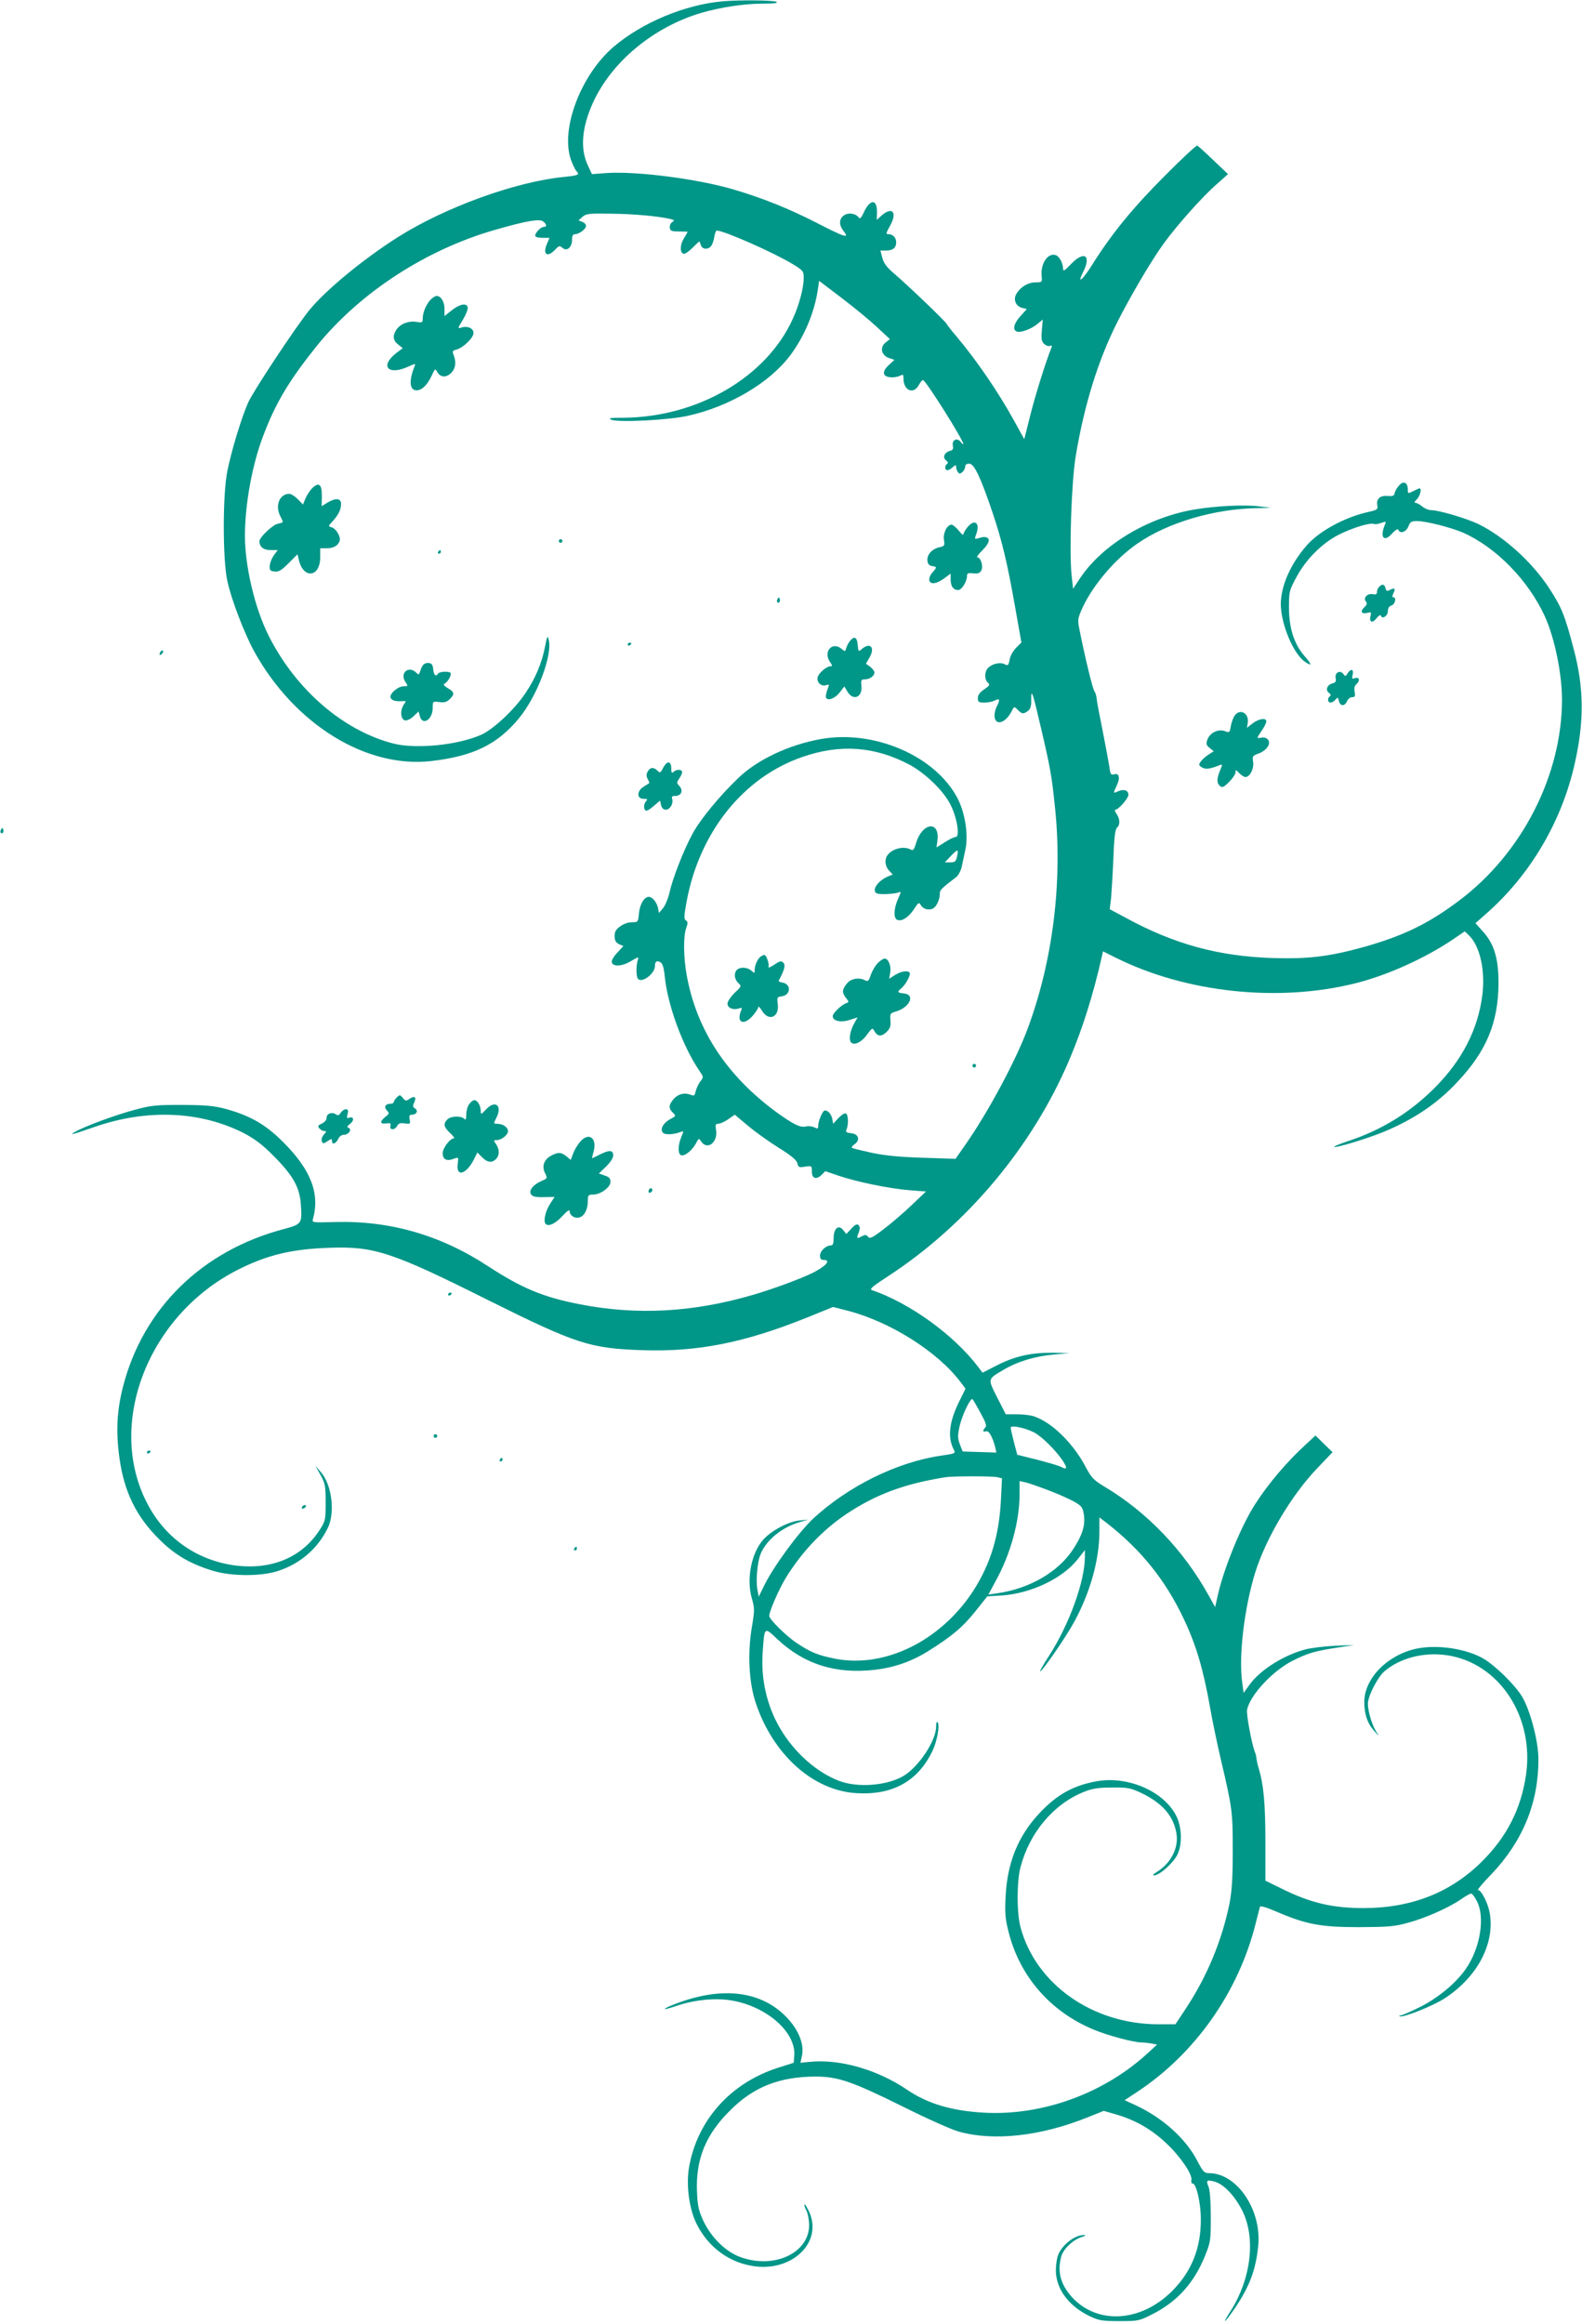 <?xml version="1.0" standalone="no"?>
<!DOCTYPE svg PUBLIC "-//W3C//DTD SVG 20010904//EN"
 "http://www.w3.org/TR/2001/REC-SVG-20010904/DTD/svg10.dtd">
<svg version="1.0" xmlns="http://www.w3.org/2000/svg"
 width="872pt" height="1280pt" viewBox="0 0 872 1280"
 preserveAspectRatio="xMidYMid meet">
<g transform="translate(0,1280) scale(0.1,-0.1)"
fill="#009688" stroke="none">
<path d="M3985 12793 c-208 -18 -446 -117 -603 -251 -179 -153 -293 -450 -236
-619 9 -26 23 -56 31 -65 19 -21 14 -24 -72 -33 -267 -27 -651 -167 -910 -330
-193 -122 -405 -297 -493 -407 -81 -102 -303 -438 -333 -503 -37 -81 -94 -270
-116 -380 -26 -130 -26 -485 0 -605 22 -102 93 -287 148 -388 222 -401 616
-645 976 -604 232 27 364 91 483 235 101 122 188 352 164 436 -6 22 -9 16 -20
-42 -18 -90 -51 -170 -107 -254 -59 -89 -175 -198 -242 -229 -127 -58 -363
-82 -489 -49 -276 72 -536 297 -685 593 -76 150 -131 383 -131 551 0 174 41
398 104 559 67 175 141 298 290 484 238 295 603 533 985 642 173 50 246 62
265 46 20 -15 21 -30 3 -30 -16 0 -47 -32 -47 -48 0 -7 16 -12 39 -12 l40 0
-15 -35 c-24 -58 4 -75 46 -30 21 22 25 23 40 10 24 -22 53 2 53 44 0 22 5 31
16 31 23 0 61 28 61 46 0 8 -9 18 -21 22 l-20 8 21 19 c20 18 36 20 159 18
121 -1 264 -14 329 -30 20 -5 21 -7 6 -17 -9 -7 -14 -21 -12 -32 3 -16 12 -19
51 -19 26 0 47 -1 47 -2 0 -1 -9 -18 -21 -37 -22 -37 -22 -77 -1 -84 7 -2 28
12 48 32 20 20 37 36 39 36 1 0 5 -9 8 -20 6 -23 39 -27 56 -6 7 8 15 30 18
50 3 20 9 36 14 36 39 0 316 -122 419 -185 57 -35 60 -38 60 -77 0 -53 -25
-148 -60 -224 -145 -321 -524 -542 -934 -545 -73 0 -86 -2 -66 -11 39 -16 318
-2 423 22 228 51 449 181 563 333 78 104 134 238 152 363 l7 47 120 -91 c66
-50 154 -122 195 -160 l75 -70 -24 -19 c-33 -27 -23 -70 19 -85 l30 -10 -31
-29 c-39 -36 -35 -63 8 -67 18 -2 41 2 53 8 18 9 20 8 20 -15 0 -67 56 -90 85
-35 9 17 19 28 24 26 22 -14 221 -330 221 -352 0 -4 -6 1 -14 11 -19 26 -50
13 -44 -19 4 -19 0 -26 -17 -30 -30 -8 -41 -37 -20 -52 10 -8 12 -14 6 -19
-15 -8 -14 -35 1 -35 6 0 20 7 30 17 14 13 18 13 18 2 0 -8 4 -20 9 -28 8 -12
12 -12 25 -2 9 8 16 21 16 31 0 11 8 16 23 16 27 -1 62 -75 126 -264 54 -159
83 -281 126 -524 l35 -197 -29 -29 c-16 -16 -33 -45 -36 -65 -6 -33 -9 -35
-27 -26 -23 13 -66 4 -90 -18 -22 -20 -23 -66 -3 -83 13 -11 11 -16 -20 -37
-24 -16 -35 -31 -35 -48 0 -22 4 -25 36 -25 19 0 44 5 56 11 28 15 32 6 13
-31 -9 -17 -15 -43 -13 -58 6 -52 61 -34 94 30 14 28 14 28 34 8 24 -24 30
-24 56 -6 14 11 19 26 18 61 -1 70 9 39 54 -155 51 -218 59 -262 77 -436 43
-408 -11 -847 -152 -1224 -65 -174 -217 -457 -341 -634 l-55 -79 -181 6 c-129
4 -209 12 -280 27 -55 12 -104 24 -109 27 -5 3 1 12 13 20 33 23 23 57 -18 61
-27 3 -32 7 -26 20 12 28 10 85 -4 89 -7 3 -25 -9 -41 -26 l-29 -31 -5 30 c-4
16 -15 34 -26 39 -16 9 -21 6 -35 -23 -9 -19 -16 -44 -16 -55 0 -19 -3 -20
-21 -11 -11 6 -33 9 -48 5 -31 -7 -68 12 -160 78 -276 202 -442 455 -496 756
-18 101 -19 213 -3 258 10 28 10 36 -1 43 -12 7 -11 23 3 101 70 384 313 688
640 800 208 72 398 58 589 -43 88 -47 190 -146 227 -222 36 -72 52 -176 28
-176 -8 0 -35 -13 -60 -29 l-46 -29 5 37 c15 113 -84 102 -118 -14 -11 -37
-16 -42 -30 -34 -38 20 -99 5 -126 -30 -19 -24 -15 -62 7 -86 l21 -22 -30 -12
c-39 -17 -74 -55 -69 -78 3 -15 13 -18 58 -18 30 1 63 5 72 9 16 7 16 4 -2
-35 -24 -54 -26 -107 -4 -116 25 -9 61 13 91 58 27 41 28 41 41 20 14 -21 47
-27 68 -13 17 11 34 48 34 76 0 24 6 30 92 96 11 9 24 34 29 55 4 22 14 64 20
94 18 80 -1 203 -43 284 -122 233 -459 379 -754 326 -174 -31 -347 -112 -453
-213 -101 -96 -212 -230 -254 -309 -50 -92 -111 -249 -128 -329 -7 -29 -22
-65 -34 -80 l-23 -27 -5 28 c-7 31 -31 61 -51 61 -25 0 -49 -40 -54 -90 -5
-50 -5 -50 -41 -50 -38 0 -88 -33 -92 -60 -4 -35 2 -51 24 -61 l23 -10 -33
-36 c-19 -19 -33 -43 -31 -52 5 -27 55 -25 104 4 45 26 46 27 39 5 -9 -28 -9
-85 0 -99 18 -31 95 24 95 68 0 25 10 32 30 21 12 -7 19 -28 24 -77 16 -160
99 -386 191 -521 24 -35 24 -35 5 -59 -10 -13 -21 -37 -25 -53 -6 -26 -9 -28
-31 -19 -34 12 -70 2 -94 -28 -25 -32 -25 -48 -1 -72 18 -18 17 -19 -14 -35
-41 -22 -60 -59 -39 -77 14 -11 59 -8 96 6 17 7 17 5 3 -29 -19 -45 -19 -92
-1 -99 19 -8 62 27 82 65 16 30 16 30 30 9 34 -48 92 -2 81 64 -5 29 -3 35 12
35 10 0 35 11 55 25 l36 25 73 -61 c39 -33 116 -88 169 -121 69 -43 98 -67
103 -85 5 -23 10 -25 43 -19 36 5 37 5 37 -27 0 -39 25 -47 54 -18 l20 20 73
-25 c100 -34 284 -72 392 -80 l90 -7 -80 -76 c-44 -42 -114 -102 -154 -132
-63 -48 -76 -54 -86 -41 -8 11 -15 12 -32 3 -30 -16 -32 -14 -19 19 8 22 8 33
0 41 -9 9 -19 5 -40 -18 l-28 -30 -17 21 c-25 33 -53 10 -53 -43 0 -30 -4 -41
-15 -41 -27 0 -60 -30 -60 -56 0 -17 5 -24 20 -24 42 0 14 -33 -58 -70 -69
-34 -218 -89 -327 -121 -333 -98 -643 -115 -960 -53 -201 39 -320 89 -504 209
-262 172 -541 252 -844 244 -124 -4 -128 -3 -122 16 39 141 -11 272 -165 425
-96 96 -179 144 -316 182 -65 17 -107 21 -239 22 -143 0 -171 -2 -262 -27
-103 -27 -277 -91 -330 -122 -36 -21 -15 -15 112 29 288 99 581 86 820 -36 60
-32 101 -62 165 -127 106 -107 141 -170 148 -262 8 -110 6 -112 -94 -139 -451
-119 -775 -437 -886 -868 -34 -134 -40 -250 -19 -397 26 -184 93 -320 220
-445 84 -84 170 -134 291 -171 105 -33 275 -33 369 0 119 41 211 121 266 231
44 85 25 242 -37 312 l-29 33 28 -50 c25 -46 28 -59 28 -150 0 -97 -1 -102
-33 -152 -98 -153 -269 -223 -472 -195 -209 30 -381 152 -479 342 -228 438 7
1039 504 1288 160 80 293 112 500 119 248 9 345 -23 875 -288 487 -242 560
-266 850 -276 305 -10 559 40 904 178 l148 60 82 -21 c234 -61 495 -226 620
-392 l28 -37 -36 -73 c-55 -112 -64 -197 -28 -264 10 -19 7 -21 -71 -32 -242
-35 -511 -168 -704 -346 -82 -77 -224 -270 -274 -376 l-27 -55 -7 39 c-10 50
0 155 18 198 32 76 118 146 215 174 l47 14 -48 -5 c-63 -6 -159 -58 -202 -108
-65 -76 -91 -216 -61 -321 16 -55 16 -65 0 -160 -24 -143 -16 -302 21 -414 95
-286 316 -485 556 -499 198 -12 338 65 418 231 25 51 42 139 30 158 -6 8 -9 0
-9 -22 0 -79 -98 -225 -183 -274 -92 -52 -249 -64 -350 -26 -124 46 -249 157
-326 288 -74 125 -108 274 -97 422 10 142 8 140 81 71 148 -138 318 -192 533
-169 108 12 204 45 296 102 133 83 192 133 261 219 l67 84 81 5 c159 11 333
93 416 198 l41 52 0 -37 c0 -136 -88 -377 -200 -549 -28 -43 -49 -80 -47 -82
7 -8 145 192 190 276 88 163 137 341 137 496 l0 76 43 -33 c187 -146 321 -313
421 -524 69 -145 108 -277 146 -490 11 -66 38 -194 59 -285 64 -271 66 -290
66 -505 0 -153 -5 -221 -18 -290 -42 -205 -124 -403 -243 -582 l-55 -83 -94 0
c-363 0 -676 221 -760 535 -21 79 -21 250 0 330 50 192 184 350 352 416 45 18
79 23 153 23 86 1 101 -2 161 -30 117 -56 179 -128 194 -226 12 -79 -32 -162
-110 -210 -18 -11 -24 -18 -14 -18 30 0 106 68 129 115 27 56 25 148 -5 210
-65 134 -260 222 -431 195 -134 -22 -228 -73 -328 -181 -115 -124 -174 -271
-183 -454 -5 -92 -2 -125 16 -195 61 -246 232 -442 471 -540 76 -32 220 -70
261 -70 14 0 40 -3 57 -6 l30 -6 -66 -60 c-240 -214 -573 -332 -887 -315 -179
10 -310 49 -423 125 -164 112 -373 172 -539 155 l-51 -5 8 36 c16 71 -24 160
-103 233 -140 129 -347 149 -590 57 -82 -31 -84 -42 -2 -14 98 34 212 46 302
32 197 -31 362 -175 351 -306 l-3 -38 -88 -28 c-261 -84 -444 -289 -489 -548
-17 -99 1 -232 43 -314 63 -124 173 -207 305 -229 216 -37 390 127 315 296
-12 26 -24 46 -26 43 -3 -3 1 -18 10 -34 8 -16 15 -52 15 -80 0 -156 -198
-246 -385 -174 -79 31 -155 107 -198 197 -26 57 -32 83 -35 159 -8 179 47 316
183 450 130 130 272 185 470 186 124 0 200 -26 485 -167 128 -64 265 -125 304
-136 193 -54 451 -26 710 78 l90 36 76 -22 c100 -30 187 -80 265 -153 78 -72
148 -173 142 -205 -2 -12 1 -21 6 -20 20 4 46 -106 46 -193 2 -161 -51 -293
-159 -400 -172 -172 -413 -186 -553 -31 -62 70 -80 140 -57 223 12 42 67 93
115 107 17 5 22 10 13 10 -49 3 -120 -50 -144 -106 -8 -18 -14 -57 -14 -88 0
-103 71 -198 189 -254 49 -23 68 -26 162 -26 103 0 108 1 181 38 138 70 231
173 292 326 29 72 30 84 30 211 0 84 -5 146 -12 164 -16 37 -10 42 37 28 51
-16 114 -85 153 -168 70 -150 42 -369 -68 -542 -54 -84 -35 -71 24 16 80 119
113 207 127 337 22 199 -115 405 -271 405 -26 0 -33 8 -64 67 -62 121 -189
236 -336 305 l-65 30 67 44 c321 211 560 550 655 928 11 45 22 86 24 93 2 7
34 -2 92 -27 163 -70 243 -85 453 -85 161 1 196 3 270 24 95 25 226 83 294
130 24 17 49 31 55 31 6 0 20 -19 32 -42 46 -89 18 -258 -60 -371 -53 -78
-154 -162 -252 -211 -50 -25 -98 -46 -108 -47 -9 0 -11 -3 -5 -5 20 -8 182 57
246 98 182 118 280 304 249 474 -11 55 -46 124 -65 124 -4 0 29 40 76 88 172
181 258 392 258 631 0 99 -45 271 -91 347 -39 64 -147 170 -212 208 -94 55
-255 79 -369 55 -160 -34 -287 -163 -288 -293 0 -69 18 -121 58 -164 22 -24
26 -27 13 -8 -25 34 -51 117 -51 161 0 43 54 148 92 180 86 73 216 106 342 88
289 -41 486 -340 437 -663 -28 -185 -105 -336 -240 -471 -173 -173 -388 -258
-653 -259 -173 0 -294 28 -453 107 l-90 44 0 217 c0 206 -10 313 -36 399 -6
17 -11 42 -13 55 -1 13 -5 30 -9 38 -17 43 -48 208 -43 232 16 81 141 215 252
271 82 41 122 53 247 72 l92 14 -106 -4 c-59 -3 -132 -12 -163 -20 -121 -32
-249 -113 -308 -194 l-33 -46 -8 60 c-20 145 12 409 72 604 59 188 200 426
342 574 l84 88 -47 46 -47 46 -54 -50 c-102 -93 -206 -215 -279 -329 -76 -118
-170 -348 -204 -495 l-16 -71 -35 63 c-139 251 -342 462 -576 601 -59 36 -71
48 -102 107 -69 131 -186 246 -284 279 -19 7 -62 12 -95 12 l-62 0 -47 92
c-53 105 -54 101 33 152 79 47 176 76 278 85 l87 8 -93 2 c-118 1 -208 -19
-308 -70 l-78 -40 -25 33 c-135 177 -377 351 -585 422 -15 5 4 21 90 77 433
282 795 713 998 1191 74 174 131 356 180 571 l6 27 68 -34 c388 -194 900 -249
1327 -141 174 44 378 136 533 240 l66 45 21 -20 c62 -58 93 -193 76 -330 -24
-189 -110 -358 -261 -510 -135 -136 -293 -234 -478 -295 -46 -15 -81 -30 -78
-32 7 -8 184 46 274 83 164 68 294 155 404 273 162 171 227 329 228 547 0 134
-24 214 -84 281 l-43 48 61 54 c239 210 412 502 484 816 55 237 54 423 -3 638
-49 187 -67 232 -135 336 -94 144 -246 282 -386 352 -64 32 -222 79 -265 79
-14 0 -36 9 -49 20 -13 11 -29 20 -37 20 -9 0 -7 6 7 20 18 18 28 60 15 60 -4
0 -19 -7 -35 -15 -29 -15 -30 -15 -30 9 0 38 -23 50 -47 23 -12 -12 -23 -31
-25 -42 -3 -16 -10 -19 -39 -17 -42 4 -64 -16 -57 -52 4 -21 0 -25 -50 -36
-130 -29 -270 -105 -340 -185 -88 -101 -141 -221 -142 -321 0 -110 68 -274
133 -319 40 -28 39 -15 -2 31 -57 65 -86 154 -86 269 0 86 2 93 40 164 52 98
140 187 231 234 74 38 175 70 198 61 7 -3 25 0 40 6 25 9 27 8 21 -7 -31 -72
-7 -103 38 -52 18 20 32 28 35 21 8 -24 43 -13 55 18 10 26 17 30 47 30 50 0
188 -35 255 -64 182 -81 359 -262 450 -460 54 -118 95 -317 95 -461 -1 -416
-220 -844 -565 -1104 -170 -128 -307 -195 -527 -257 -191 -53 -306 -67 -503
-61 -301 10 -544 77 -810 222 l-88 47 7 57 c3 31 9 129 13 219 4 117 10 165
20 173 18 15 17 49 -3 77 -8 12 -11 22 -6 22 17 0 72 63 72 82 0 25 -25 33
-56 20 -29 -14 -29 -13 -8 32 20 41 13 70 -15 61 -17 -5 -21 0 -26 42 -4 26
-21 116 -37 198 -17 83 -32 162 -33 177 -1 15 -7 33 -12 40 -10 12 -52 186
-83 341 -11 55 -10 60 19 124 59 125 182 268 302 350 167 115 422 190 655 194
l79 2 -65 8 c-79 10 -234 3 -354 -17 -258 -43 -510 -194 -634 -381 l-37 -56
-8 74 c-14 128 -1 518 23 659 47 282 125 532 231 740 73 144 191 344 256 432
72 99 214 258 288 322 l64 57 -81 77 c-44 42 -84 79 -89 80 -5 2 -87 -74 -182
-170 -173 -173 -290 -317 -394 -482 -53 -86 -89 -117 -54 -47 49 95 8 123 -66
46 -34 -36 -43 -41 -43 -26 0 31 -21 70 -41 76 -44 14 -85 -49 -77 -118 3 -31
2 -32 -33 -32 -40 0 -81 -23 -105 -61 -21 -32 -6 -71 31 -80 l25 -6 -35 -39
c-37 -41 -45 -76 -20 -85 21 -8 81 14 114 42 l29 24 -5 -58 c-4 -47 -2 -62 12
-76 10 -9 24 -15 32 -11 11 4 13 1 8 -12 -27 -65 -91 -268 -117 -375 l-32
-127 -59 107 c-87 157 -205 329 -317 462 -26 30 -49 60 -51 65 -5 13 -217 216
-289 277 -41 35 -58 57 -66 87 l-11 41 31 0 c37 0 56 15 56 45 0 26 -18 45
-42 45 -16 0 -15 5 9 48 42 76 9 108 -53 50 l-21 -19 1 40 c2 78 -39 76 -74
-2 -11 -24 -20 -34 -25 -27 -15 24 -56 31 -81 15 -30 -19 -31 -54 -3 -89 33
-42 6 -33 -152 48 -148 76 -295 135 -454 182 -199 59 -536 102 -701 91 l-81
-6 -21 45 c-45 92 -36 209 26 347 103 227 334 418 597 496 107 31 238 51 339
51 62 0 86 3 76 10 -14 9 -205 11 -295 3z m1290 -4712 c-6 -26 -11 -31 -37
-31 l-30 0 33 35 c18 19 35 33 37 30 2 -2 1 -17 -3 -34z m130 -3064 c28 -51
35 -71 26 -80 -16 -16 -14 -27 4 -21 15 6 36 -30 51 -89 l6 -28 -93 3 -93 3
-15 39 c-12 32 -13 48 -3 94 13 64 62 166 73 155 4 -5 24 -39 44 -76z m293
-106 c42 -21 118 -96 158 -154 28 -42 27 -55 -5 -38 -11 7 -71 24 -132 40
l-112 28 -18 69 c-10 38 -18 74 -18 80 -1 16 77 0 127 -25z m-199 -248 l24 -6
-6 -121 c-10 -195 -57 -350 -152 -498 -180 -277 -490 -429 -764 -374 -94 19
-133 35 -211 87 -56 37 -150 130 -150 148 0 25 52 144 89 206 88 144 201 264
334 354 163 109 321 168 547 204 43 7 264 7 289 0z m286 -74 c55 -21 119 -50
142 -64 37 -22 42 -30 48 -73 7 -57 -10 -110 -61 -187 -82 -125 -241 -216
-417 -241 l-49 -7 41 76 c82 149 131 328 131 479 l0 70 33 -7 c17 -4 77 -25
132 -46z"/>
<path d="M2372 11148 c-24 -27 -42 -70 -42 -103 0 -22 -3 -23 -35 -18 -43 7
-89 -11 -110 -43 -22 -33 -19 -60 10 -82 l25 -20 -35 -26 c-93 -72 -47 -126
64 -76 40 18 43 19 36 2 -32 -79 -28 -132 11 -132 30 0 60 30 84 82 17 37 19
39 29 21 17 -32 50 -35 77 -8 25 25 30 58 15 98 -9 22 -7 26 14 31 38 10 95
65 95 92 0 26 -33 41 -69 29 -19 -6 -18 -2 10 43 17 28 29 58 27 69 -6 26 -45
19 -90 -18 l-38 -30 0 40 c0 39 -19 71 -44 71 -7 0 -22 -10 -34 -22z"/>
<path d="M1720 10110 c-12 -12 -28 -37 -36 -55 l-14 -34 -29 30 c-16 16 -37
29 -46 29 -53 0 -80 -63 -51 -121 20 -40 21 -36 -13 -44 -29 -6 -101 -75 -101
-96 0 -31 22 -49 61 -49 l40 0 -21 -28 c-11 -15 -22 -41 -23 -57 -2 -26 2 -30
26 -33 23 -3 38 6 78 46 l49 49 6 -26 c23 -112 119 -104 119 10 l0 49 36 0
c37 0 63 15 71 40 8 22 -19 68 -43 75 -21 7 -21 7 4 33 32 36 47 65 47 96 0
32 -30 35 -76 7 l-31 -19 1 56 c1 65 -17 79 -54 42z"/>
<path d="M5331 9894 c-12 -15 -21 -32 -21 -38 0 -6 -12 4 -26 22 -14 17 -32
32 -39 32 -25 0 -48 -47 -42 -84 5 -31 3 -34 -23 -40 -41 -8 -72 -41 -68 -74
2 -19 10 -28 26 -30 27 -4 27 -7 2 -35 -12 -12 -19 -31 -18 -42 4 -27 41 -22
85 11 l33 25 0 -33 c0 -38 15 -58 42 -58 19 0 48 47 48 77 0 16 6 18 34 15 27
-3 37 1 45 16 12 23 -3 72 -22 72 -6 0 6 17 26 37 47 46 49 76 7 75 -3 0 -15
-3 -28 -7 -20 -6 -21 -4 -12 20 25 65 -8 91 -49 39z"/>
<path d="M3080 9820 c0 -5 5 -10 10 -10 6 0 10 5 10 10 0 6 -4 10 -10 10 -5 0
-10 -4 -10 -10z"/>
<path d="M2415 9760 c-3 -5 -1 -10 4 -10 6 0 11 5 11 10 0 6 -2 10 -4 10 -3 0
-8 -4 -11 -10z"/>
<path d="M7602 9568 c-7 -7 -12 -19 -12 -29 0 -12 -6 -15 -23 -12 -30 6 -55
-21 -38 -40 8 -11 6 -18 -9 -32 -24 -22 -16 -39 16 -31 22 6 24 4 18 -18 -8
-34 11 -41 34 -11 12 15 22 21 24 13 7 -21 38 0 38 26 0 16 7 27 20 31 20 6
29 45 10 45 -7 0 -7 7 0 21 14 26 7 34 -18 20 -16 -9 -21 -7 -25 9 -6 23 -18
25 -35 8z"/>
<path d="M4286 9501 c-4 -7 -5 -15 -2 -18 9 -9 19 4 14 18 -4 11 -6 11 -12 0z"/>
<path d="M4688 9273 c-9 -10 -19 -28 -23 -41 -6 -22 -8 -22 -24 -8 -52 47
-107 -13 -65 -72 13 -18 13 -22 1 -22 -21 0 -64 -37 -70 -60 -7 -27 19 -53 46
-44 17 5 19 3 12 -12 -4 -11 -10 -29 -12 -41 -9 -38 40 -30 74 11 l27 35 18
-30 c32 -52 84 -29 76 35 -3 29 -1 34 19 34 27 0 53 19 53 38 0 7 -11 21 -23
31 l-24 17 19 33 c34 57 4 89 -44 46 -15 -14 -17 -12 -20 23 -3 43 -18 52 -40
27z"/>
<path d="M3460 9249 c0 -5 5 -7 10 -4 6 3 10 8 10 11 0 2 -4 4 -10 4 -5 0 -10
-5 -10 -11z"/>
<path d="M887 9213 c-4 -3 -7 -11 -7 -17 0 -6 5 -5 12 2 6 6 9 14 7 17 -3 3
-9 2 -12 -2z"/>
<path d="M2333 9138 c-6 -7 -14 -23 -17 -36 -7 -20 -9 -20 -22 -7 -41 41 -92
-2 -60 -50 16 -24 16 -25 -8 -25 -33 0 -81 -42 -73 -63 6 -16 29 -22 70 -19
16 2 16 0 1 -22 -20 -32 -15 -80 9 -84 11 -2 31 8 47 23 l27 26 7 -25 c14 -56
71 -20 71 44 0 37 0 37 36 33 28 -4 42 0 58 16 28 28 27 38 -10 60 -24 15 -28
21 -16 27 18 11 38 49 30 58 -10 10 -61 7 -68 -4 -12 -19 -24 -10 -27 23 -2
24 -8 33 -24 35 -11 2 -25 -3 -31 -10z"/>
<path d="M7428 9091 c-11 -18 -13 -18 -23 -4 -18 24 -48 9 -43 -21 4 -19 0
-26 -17 -30 -30 -8 -41 -37 -20 -52 10 -8 12 -14 6 -19 -16 -9 -13 -35 3 -35
7 0 20 7 27 16 12 15 14 14 19 -7 7 -30 32 -31 45 -1 5 12 18 22 29 22 15 0
17 5 13 29 -4 19 -1 33 8 41 23 19 19 43 -5 35 -18 -6 -20 -3 -14 19 7 31 -10
35 -28 7z"/>
<path d="M6805 8858 c-8 -13 -18 -39 -21 -59 -6 -35 -7 -36 -33 -26 -36 13
-82 -9 -96 -47 -8 -24 -6 -31 13 -46 l22 -18 -28 -18 c-28 -18 -51 -43 -52
-56 0 -4 8 -12 19 -17 17 -10 46 -5 93 14 17 7 17 5 3 -29 -19 -45 -19 -70 0
-86 12 -10 21 -6 50 23 19 19 35 43 35 53 0 16 2 15 20 -4 12 -12 27 -22 35
-22 25 0 48 47 42 84 -5 30 -2 34 29 45 45 16 72 55 53 77 -7 9 -22 14 -36 11
-28 -5 -28 -6 2 39 14 20 25 43 25 50 0 22 -40 16 -75 -10 l-32 -25 4 24 c11
55 -41 86 -72 43z"/>
<path d="M3655 8570 c-14 -28 -17 -29 -31 -15 -21 21 -41 19 -54 -5 -8 -14 -8
-26 0 -41 7 -11 10 -22 8 -23 -2 -1 -15 -10 -30 -19 -39 -24 -39 -67 -1 -67
21 0 24 -3 15 -12 -14 -14 -16 -44 -3 -53 6 -3 25 8 44 25 l35 30 6 -25 c4
-16 13 -25 26 -25 23 0 43 34 35 59 -4 13 0 17 16 17 33 -1 47 28 25 53 -17
18 -17 21 -2 43 9 12 16 28 16 35 0 16 -32 17 -48 1 -9 -9 -12 -5 -12 20 0 42
-24 43 -45 2z"/>
<path d="M6 8231 c-4 -7 -5 -15 -2 -18 9 -9 19 4 14 18 -4 11 -6 11 -12 0z"/>
<path d="M4194 7532 c-17 -11 -34 -48 -34 -73 0 -21 -1 -21 -18 -6 -22 20 -63
22 -80 5 -18 -18 -14 -53 7 -72 19 -18 19 -19 -20 -55 -21 -21 -39 -47 -39
-59 0 -24 30 -37 62 -27 18 6 20 4 13 -11 -28 -67 14 -86 64 -29 17 20 31 41
31 48 0 7 9 -3 20 -20 37 -62 97 -36 87 37 -5 36 -3 39 21 42 52 6 55 69 3 76
-12 2 -21 7 -19 10 32 59 39 86 26 99 -12 12 -20 10 -51 -11 -20 -14 -34 -19
-31 -12 6 15 -12 66 -23 66 -5 0 -13 -4 -19 -8z"/>
<path d="M4838 7495 c-13 -13 -30 -42 -38 -64 -11 -34 -16 -39 -31 -31 -31 17
-74 11 -96 -12 -31 -35 -34 -54 -12 -82 20 -25 20 -26 2 -32 -26 -10 -73 -55
-73 -71 0 -27 45 -37 93 -21 l44 14 -17 -30 c-23 -40 -32 -87 -21 -105 15 -23
59 -4 90 40 27 37 30 39 40 21 17 -32 40 -34 68 -6 20 20 24 33 21 64 -3 36
-2 39 32 49 76 23 106 93 42 99 -37 4 -39 8 -12 30 23 20 51 72 44 84 -9 14
-46 9 -80 -12 l-33 -21 6 34 c6 37 -10 77 -31 77 -7 0 -24 -11 -38 -25z"/>
<path d="M5360 6930 c0 -5 5 -10 10 -10 6 0 10 5 10 10 0 6 -4 10 -10 10 -5 0
-10 -4 -10 -10z"/>
<path d="M2187 6755 c-9 -9 -17 -21 -17 -26 0 -5 -9 -9 -19 -9 -28 0 -36 -19
-18 -37 14 -15 13 -18 -9 -35 -32 -26 -30 -41 5 -36 23 3 27 1 23 -14 -6 -24
24 -24 37 0 7 14 18 18 42 14 30 -4 32 -3 27 22 -4 20 -1 26 13 26 25 0 36 22
17 34 -13 8 -14 14 -5 33 14 30 3 39 -25 21 -20 -14 -24 -13 -38 5 -15 18 -17
18 -33 2z"/>
<path d="M2586 6718 c-9 -12 -16 -38 -16 -57 0 -27 -3 -32 -12 -23 -17 17 -74
15 -92 -4 -24 -23 -20 -43 15 -75 17 -16 27 -29 21 -29 -21 0 -62 -54 -62 -82
0 -34 22 -46 60 -31 28 10 28 10 23 -28 -10 -74 46 -59 89 24 l19 39 26 -26
c29 -30 55 -33 77 -10 20 20 20 53 0 82 -14 20 -14 22 3 22 27 0 63 28 63 50
0 21 -28 40 -60 40 -20 0 -20 1 -5 31 36 68 -4 103 -55 49 -28 -30 -30 -30
-30 -10 0 29 -18 60 -35 60 -8 0 -21 -10 -29 -22z"/>
<path d="M1878 6671 c-9 -15 -15 -17 -28 -8 -23 14 -50 2 -50 -21 0 -11 -11
-24 -26 -31 -21 -9 -24 -14 -14 -26 7 -8 19 -15 28 -15 13 0 12 -3 -3 -20 -10
-11 -15 -26 -11 -36 6 -15 8 -15 31 0 23 15 25 15 25 0 0 -22 23 -13 35 14 6
13 19 22 33 22 25 0 44 31 22 38 -9 3 -6 10 10 22 24 18 20 43 -6 33 -12 -4
-14 0 -8 21 5 20 2 26 -10 26 -9 0 -21 -9 -28 -19z"/>
<path d="M3197 6510 c-14 -16 -31 -45 -38 -64 l-13 -35 -24 20 c-30 23 -44 24
-83 4 -40 -21 -54 -58 -35 -96 14 -29 14 -30 -17 -43 -47 -20 -74 -53 -60 -74
8 -13 25 -17 70 -16 l60 1 -23 -35 c-27 -40 -41 -99 -26 -114 16 -16 54 2 94
46 25 27 38 35 38 25 0 -24 27 -42 53 -35 28 7 47 44 47 91 0 32 3 35 29 35
41 0 96 40 96 70 0 19 -7 27 -32 35 l-32 11 39 38 c25 24 40 48 40 62 0 30
-22 31 -75 4 -22 -11 -40 -20 -41 -20 -1 0 2 16 8 37 21 75 -28 110 -75 53z"/>
<path d="M3576 6245 c-3 -8 -1 -15 4 -15 13 0 22 18 11 24 -5 3 -11 -1 -15 -9z"/>
<path d="M2470 5669 c0 -5 5 -7 10 -4 6 3 10 8 10 11 0 2 -4 4 -10 4 -5 0 -10
-5 -10 -11z"/>
<path d="M2390 4890 c0 -5 5 -10 10 -10 6 0 10 5 10 10 0 6 -4 10 -10 10 -5 0
-10 -4 -10 -10z"/>
<path d="M810 4799 c0 -5 5 -7 10 -4 6 3 10 8 10 11 0 2 -4 4 -10 4 -5 0 -10
-5 -10 -11z"/>
<path d="M2755 4760 c-3 -5 -1 -10 4 -10 6 0 11 5 11 10 0 6 -2 10 -4 10 -3 0
-8 -4 -11 -10z"/>
<path d="M1665 4500 c-3 -5 -2 -10 4 -10 5 0 13 5 16 10 3 6 2 10 -4 10 -5 0
-13 -4 -16 -10z"/>
<path d="M3165 4270 c-3 -5 -1 -10 4 -10 6 0 11 5 11 10 0 6 -2 10 -4 10 -3 0
-8 -4 -11 -10z"/>
</g>
</svg>
